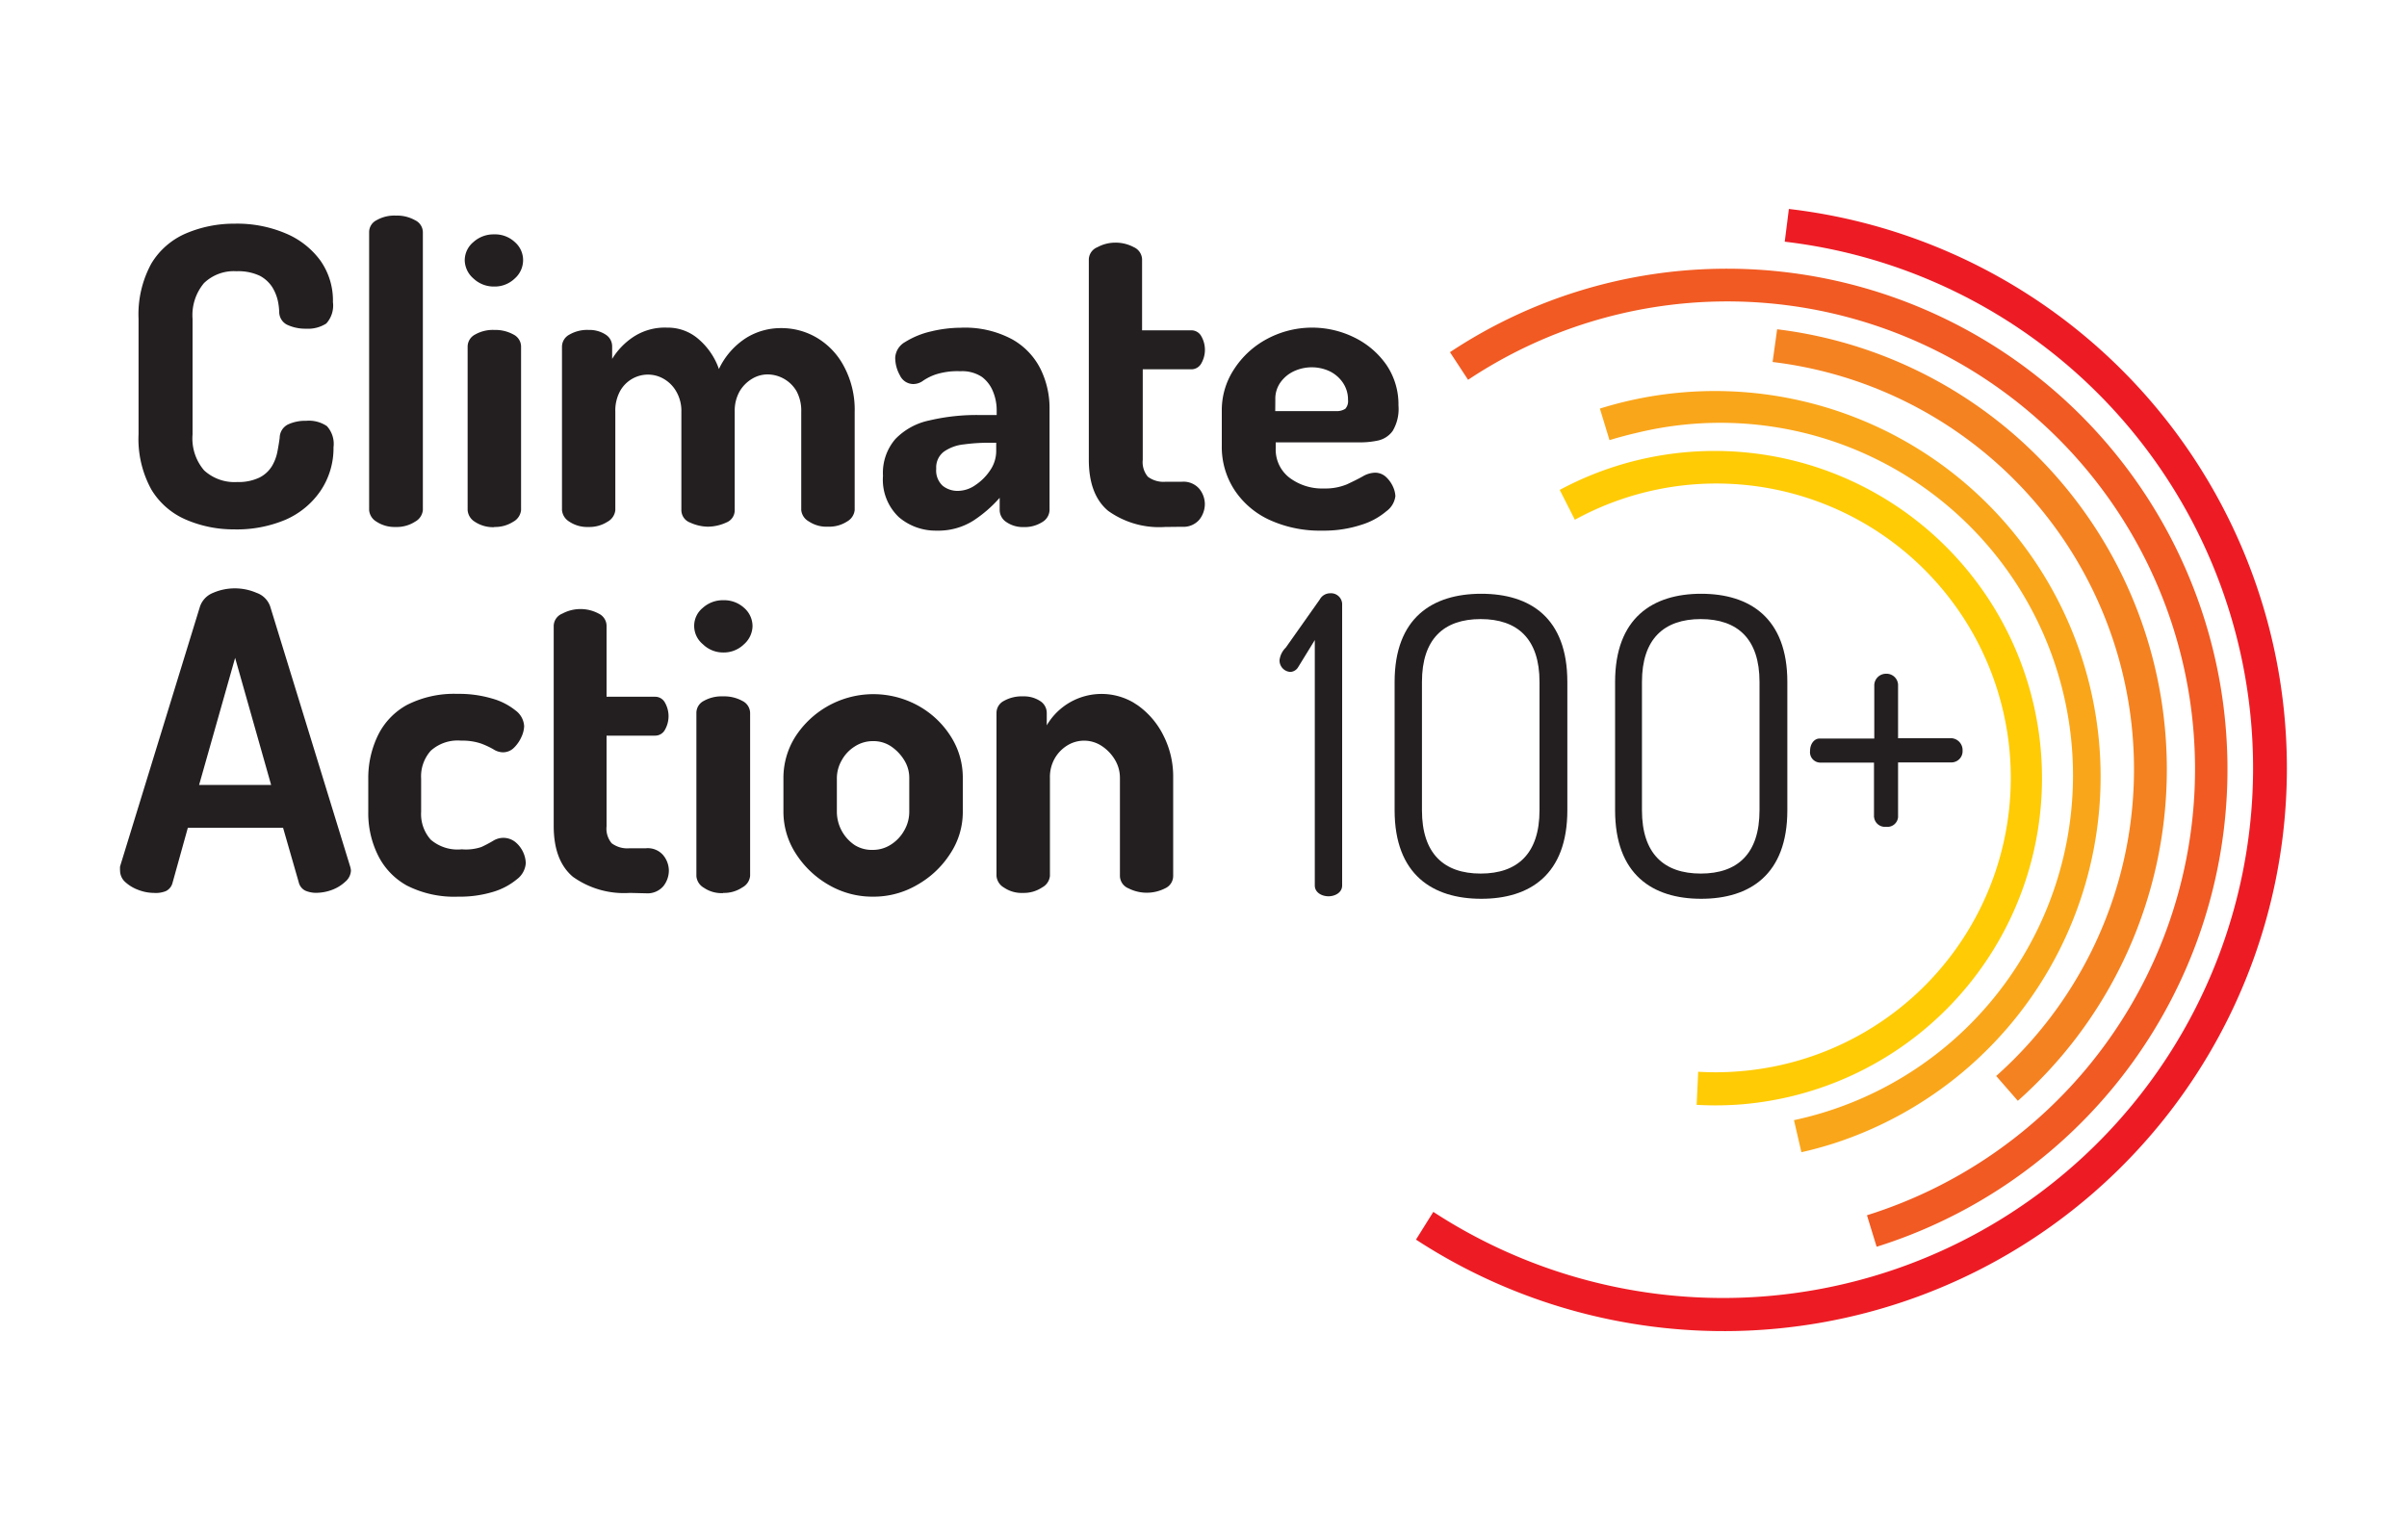 <svg xmlns="http://www.w3.org/2000/svg" viewBox="0 0 250 160"><g id="Calque_3" data-name="Calque 3"><path d="M148.87,125.91a55.06,55.06,0,1,0,36.5-100.8l.43-3.4a58.49,58.49,0,1,1-38.73,107.08Z" style="fill:#ed1c24"/><path d="M194.91,129.52l-1-3.26a48.58,48.58,0,1,0-41.43-86.8l-1.88-2.87a52,52,0,1,1,44.36,92.93Z" style="fill:#f15a22"/><path d="M207.33,111.79a42.62,42.62,0,0,0-23.22-74.18l.47-3.4a46.06,46.06,0,0,1,25,80.16Z" style="fill:#f58220"/><path d="M186.33,116.38a36.63,36.63,0,1,0-16.16-71.45c-1,.23-2,.49-3,.8l-1-3.28a40.06,40.06,0,0,1,24.16,76.39c-1.06.33-2.14.63-3.23.87Z" style="fill:#faa61a"/><path d="M181.11,114.72a34.69,34.69,0,0,1-4.89.07l.16-3.44a29.78,29.78,0,0,0,4.43-.06A30.58,30.58,0,1,0,163.57,54L162,50.9a34,34,0,1,1,19.08,63.82Z" style="fill:#ffcb05"/><path d="M136.56,66.5l-1.72,2.8a1,1,0,0,1-.82.51,1.19,1.19,0,0,1-1.12-1.24,2.19,2.19,0,0,1,.65-1.29l3.53-5a1.22,1.22,0,0,1,1.07-.64,1.16,1.16,0,0,1,1.25,1.06h0V92c0,.73-.73,1.12-1.42,1.12s-1.42-.39-1.42-1.12Z" style="fill:#231f20"/><path d="M144.85,84.18V70.85c0-6.66,3.92-9.16,9-9.16s8.94,2.5,8.94,9.16V84.18c0,6.71-3.91,9.2-8.94,9.2S144.85,90.89,144.85,84.18ZM159.9,70.85c0-4.47-2.28-6.53-6.11-6.53s-6.1,2.06-6.1,6.53V84.18c0,4.51,2.28,6.58,6.1,6.58s6.11-2.07,6.11-6.58Z" style="fill:#231f20"/><path d="M167.75,84.18V70.85c0-6.66,3.91-9.16,8.94-9.16s8.95,2.5,8.95,9.16V84.18c0,6.71-3.92,9.2-8.95,9.2S167.75,90.89,167.75,84.18Zm15-13.33c0-4.47-2.28-6.53-6.1-6.53s-6.11,2.06-6.11,6.53V84.18c0,4.51,2.28,6.58,6.11,6.58s6.1-2.07,6.1-6.58Z" style="fill:#231f20"/><path d="M194.64,84.9V79.23H189a1.08,1.08,0,0,1-1-1.21c0-.73.43-1.29,1-1.29h5.67V71.14A1.22,1.22,0,0,1,195.89,70a1.2,1.2,0,0,1,1.25,1.11v5.59h5.59A1.24,1.24,0,0,1,203.84,78a1.16,1.16,0,0,1-1.1,1.21h-5.6V84.9a1.11,1.11,0,0,1-1.25,1,1.13,1.13,0,0,1-1.24-1Z" style="fill:#231f20"/><path d="M24.28,55a12.46,12.46,0,0,1-4.94-1,7.75,7.75,0,0,1-3.62-3.14,10.89,10.89,0,0,1-1.33-5.74v-12a11,11,0,0,1,1.33-5.74,7.75,7.75,0,0,1,3.62-3.14,12.69,12.69,0,0,1,5-1,12.91,12.91,0,0,1,5.31,1,8.54,8.54,0,0,1,3.61,2.81,7.18,7.18,0,0,1,1.32,4.34,2.78,2.78,0,0,1-.69,2.22,3.5,3.5,0,0,1-2.11.54,4.41,4.41,0,0,1-2-.43A1.5,1.5,0,0,1,29,32.44a6.26,6.26,0,0,0-.15-1.22,4.66,4.66,0,0,0-.58-1.4A3.51,3.51,0,0,0,27,28.66a5.24,5.24,0,0,0-2.43-.48,4.47,4.47,0,0,0-3.38,1.23A5.18,5.18,0,0,0,20,33.13v12a5.09,5.09,0,0,0,1.2,3.74,4.66,4.66,0,0,0,3.44,1.21,5,5,0,0,0,2.32-.47,3.21,3.21,0,0,0,1.29-1.19,4.66,4.66,0,0,0,.56-1.48c.1-.52.18-1,.24-1.46a1.56,1.56,0,0,1,.86-1.38,4.24,4.24,0,0,1,1.89-.38,3.33,3.33,0,0,1,2.15.55,2.74,2.74,0,0,1,.69,2.2A7.92,7.92,0,0,1,33.29,51a8.52,8.52,0,0,1-3.64,3A13,13,0,0,1,24.28,55Z" style="fill:#231f20"/><path d="M41.09,54.75a3.4,3.4,0,0,1-2-.56A1.53,1.53,0,0,1,38.34,53V24.12a1.38,1.38,0,0,1,.77-1.24,3.7,3.7,0,0,1,2-.48,3.82,3.82,0,0,1,2,.48,1.4,1.4,0,0,1,.81,1.24V53a1.54,1.54,0,0,1-.81,1.2A3.5,3.5,0,0,1,41.09,54.75Z" style="fill:#231f20"/><path d="M51.32,29.77a3.06,3.06,0,0,1-2.15-.84,2.56,2.56,0,0,1-.9-1.87,2.46,2.46,0,0,1,.9-1.91,3.11,3.11,0,0,1,2.15-.8,3,3,0,0,1,2.15.8,2.47,2.47,0,0,1,.86,1.91,2.54,2.54,0,0,1-.86,1.87A3,3,0,0,1,51.32,29.77Zm0,25a3.4,3.4,0,0,1-2-.56A1.55,1.55,0,0,1,48.57,53V36a1.42,1.42,0,0,1,.77-1.24,3.73,3.73,0,0,1,2-.48,3.9,3.9,0,0,1,2,.48A1.41,1.41,0,0,1,54.12,36V53a1.55,1.55,0,0,1-.82,1.21A3.48,3.48,0,0,1,51.32,54.75Z" style="fill:#231f20"/><path d="M61.12,54.75a3.35,3.35,0,0,1-2-.56A1.56,1.56,0,0,1,58.37,53V36a1.43,1.43,0,0,1,.78-1.24,3.67,3.67,0,0,1,2-.48,3.08,3.08,0,0,1,1.75.48A1.44,1.44,0,0,1,63.58,36v1.29a7.32,7.32,0,0,1,2.15-2.25,5.94,5.94,0,0,1,3.56-1,4.84,4.84,0,0,1,3.27,1.2,7.2,7.2,0,0,1,2.11,3.1,7.75,7.75,0,0,1,2.86-3.25,6.8,6.8,0,0,1,3.59-1,7.2,7.2,0,0,1,3.72,1,7.53,7.53,0,0,1,2.83,3,9.52,9.52,0,0,1,1.1,4.73V53A1.54,1.54,0,0,1,88,54.17a3.43,3.43,0,0,1-2,.55A3.31,3.31,0,0,1,84,54.17,1.53,1.53,0,0,1,83.22,53V42.79a4.27,4.27,0,0,0-.49-2.15,3.51,3.51,0,0,0-3-1.74,3.13,3.13,0,0,0-1.61.45,3.71,3.71,0,0,0-1.29,1.29,4.1,4.1,0,0,0-.52,2.11V53a1.36,1.36,0,0,1-.88,1.29,4.67,4.67,0,0,1-1.91.43,4.56,4.56,0,0,1-1.85-.43,1.38,1.38,0,0,1-.9-1.29V42.79a4,4,0,0,0-.5-2.06A3.5,3.5,0,0,0,69,39.4a3.28,3.28,0,0,0-1.7-.48,3.32,3.32,0,0,0-2.9,1.72,4.25,4.25,0,0,0-.49,2.15V53a1.55,1.55,0,0,1-.82,1.21A3.47,3.47,0,0,1,61.12,54.75Z" style="fill:#231f20"/><path d="M97.28,55.13a5.88,5.88,0,0,1-3.91-1.39,5.35,5.35,0,0,1-1.66-4.3A5.38,5.38,0,0,1,93,45.61a6.85,6.85,0,0,1,3.53-1.93,21.36,21.36,0,0,1,5.22-.56h1.77v-.56a5.09,5.09,0,0,0-.37-1.85A3.52,3.52,0,0,0,102,39.17a3.69,3.69,0,0,0-2.26-.6,7.35,7.35,0,0,0-2.51.32,5.38,5.38,0,0,0-1.36.67,1.74,1.74,0,0,1-1,.34,1.54,1.54,0,0,1-1.4-.9,3.76,3.76,0,0,1-.49-1.85A2,2,0,0,1,94,35.54a8.77,8.77,0,0,1,2.67-1.1,13.43,13.43,0,0,1,3.1-.39,10.37,10.37,0,0,1,5.37,1.21,7.25,7.25,0,0,1,2.94,3.09,9.18,9.18,0,0,1,.93,4.09V53a1.51,1.51,0,0,1-.77,1.25,3.41,3.41,0,0,1-1.94.51,3,3,0,0,1-1.76-.51,1.51,1.51,0,0,1-.71-1.25V51.72a13.41,13.41,0,0,1-2.73,2.37A6.81,6.81,0,0,1,97.28,55.13ZM99.52,51a3.22,3.22,0,0,0,1.8-.61,5.47,5.47,0,0,0,1.53-1.54,3.54,3.54,0,0,0,.62-2V46h-.64a18.88,18.88,0,0,0-2.71.17,4.38,4.38,0,0,0-2.09.76,2.06,2.06,0,0,0-.79,1.77,2.15,2.15,0,0,0,.67,1.77A2.47,2.47,0,0,0,99.52,51Z" style="fill:#231f20"/><path d="M121,54.75a9.09,9.09,0,0,1-5.91-1.68q-2-1.68-2-5.3V26.93a1.41,1.41,0,0,1,.9-1.25,3.88,3.88,0,0,1,1.85-.47,4,4,0,0,1,1.92.47,1.44,1.44,0,0,1,.86,1.25v7.39h5.07a1.17,1.17,0,0,1,1.09.63,2.83,2.83,0,0,1,0,2.79,1.18,1.18,0,0,1-1,.63h-5.09v9.4a2.36,2.36,0,0,0,.53,1.76,2.71,2.71,0,0,0,1.87.52h1.68a2.17,2.17,0,0,1,1.79.73,2.54,2.54,0,0,1,.58,1.59,2.62,2.62,0,0,1-.58,1.63,2.17,2.17,0,0,1-1.79.73Z" style="fill:#231f20"/><path d="M137.31,55.13a12.55,12.55,0,0,1-5.4-1.09,8.7,8.7,0,0,1-3.67-3.1,8.15,8.15,0,0,1-1.34-4.62V42.66a7.7,7.7,0,0,1,1.27-4.29,9.23,9.23,0,0,1,3.4-3.14,9.91,9.91,0,0,1,9.13-.15A8.7,8.7,0,0,1,144,37.91a7.3,7.3,0,0,1,1.25,4.22,4.47,4.47,0,0,1-.6,2.64,2.55,2.55,0,0,1-1.53,1,8.78,8.78,0,0,1-1.91.19h-8.71v.65a3.68,3.68,0,0,0,1.4,3,5.63,5.63,0,0,0,3.63,1.14,5.83,5.83,0,0,0,2.37-.43c.62-.29,1.17-.56,1.63-.82a2.67,2.67,0,0,1,1.29-.39,1.67,1.67,0,0,1,1.12.43,3.15,3.15,0,0,1,.73,1,2.74,2.74,0,0,1,.26,1,2.27,2.27,0,0,1-.93,1.57,7.35,7.35,0,0,1-2.62,1.42A12.47,12.47,0,0,1,137.31,55.13Zm-4.86-12.42h6.28a1.63,1.63,0,0,0,1-.24,1.18,1.18,0,0,0,.28-.92,3.11,3.11,0,0,0-.52-1.77,3.53,3.53,0,0,0-1.37-1.2,4.4,4.4,0,0,0-3.75,0A3.56,3.56,0,0,0,133,39.72a2.92,2.92,0,0,0-.54,1.78Z" style="fill:#231f20"/><path d="M16,92.77a4.59,4.59,0,0,1-1.6-.3,4.14,4.14,0,0,1-1.37-.81,1.61,1.61,0,0,1-.56-1.21,3.13,3.13,0,0,1,0-.43l8.3-27a2.34,2.34,0,0,1,1.35-1.42,5.69,5.69,0,0,1,4.54,0A2.28,2.28,0,0,1,28.06,63l8.3,27a2.2,2.2,0,0,1,.09.43,1.6,1.6,0,0,1-.58,1.17,4.14,4.14,0,0,1-1.4.86,4.82,4.82,0,0,1-1.59.3,2.79,2.79,0,0,1-1.18-.23,1.29,1.29,0,0,1-.67-.86L29.4,86H19.51l-1.59,5.72a1.3,1.3,0,0,1-.69.86A2.75,2.75,0,0,1,16,92.77Zm4.68-11.22h7.48l-3.74-13.2Z" style="fill:#231f20"/><path d="M47.58,93.16A10.85,10.85,0,0,1,42.25,92a7.27,7.27,0,0,1-3-3.16,9.85,9.85,0,0,1-1-4.49V80.91a10.15,10.15,0,0,1,1-4.5,7.22,7.22,0,0,1,3-3.16,10.79,10.79,0,0,1,5.27-1.16,12,12,0,0,1,3.57.48,6.76,6.76,0,0,1,2.45,1.24,2.17,2.17,0,0,1,.9,1.64,2.89,2.89,0,0,1-.28,1.11,3.61,3.61,0,0,1-.77,1.12,1.61,1.61,0,0,1-1.14.48,1.86,1.86,0,0,1-1-.31,8.41,8.41,0,0,0-1.29-.6,6,6,0,0,0-2.06-.3A4.17,4.17,0,0,0,44.74,78a4,4,0,0,0-1,2.9v3.44a4,4,0,0,0,1,2.9,4.28,4.28,0,0,0,3.23,1A5,5,0,0,0,50,88a13.29,13.29,0,0,0,1.23-.65,2,2,0,0,1,1-.3,2,2,0,0,1,1.29.43,3,3,0,0,1,1.09,2.19,2.29,2.29,0,0,1-.92,1.68,7,7,0,0,1-2.54,1.33A11.9,11.9,0,0,1,47.58,93.16Z" style="fill:#231f20"/><path d="M65.42,92.77a9.15,9.15,0,0,1-5.91-1.67q-2-1.68-2-5.29V65a1.41,1.41,0,0,1,.9-1.25,4,4,0,0,1,3.77,0A1.42,1.42,0,0,1,63,65v7.39h5.07a1.15,1.15,0,0,1,1,.62,2.85,2.85,0,0,1,0,2.8,1.15,1.15,0,0,1-1,.62H63v9.42a2.36,2.36,0,0,0,.53,1.76,2.71,2.71,0,0,0,1.87.52H67.1a2.11,2.11,0,0,1,1.79.73,2.54,2.54,0,0,1,.58,1.59,2.62,2.62,0,0,1-.58,1.63,2.17,2.17,0,0,1-1.79.73Z" style="fill:#231f20"/><path d="M75.1,67.79A3,3,0,0,1,73,66.93a2.46,2.46,0,0,1-.9-1.87,2.41,2.41,0,0,1,.9-1.91,3.1,3.1,0,0,1,2.15-.79,3.07,3.07,0,0,1,2.13.79,2.52,2.52,0,0,1,.88,1.91,2.58,2.58,0,0,1-.88,1.87A3,3,0,0,1,75.1,67.79Zm0,25a3.25,3.25,0,0,1-2-.56,1.53,1.53,0,0,1-.77-1.2V74.07a1.4,1.4,0,0,1,.77-1.25,3.79,3.79,0,0,1,2-.47,3.91,3.91,0,0,1,2,.47,1.42,1.42,0,0,1,.81,1.25V91a1.52,1.52,0,0,1-.81,1.2A3.4,3.4,0,0,1,75.1,92.77Z" style="fill:#231f20"/><path d="M90.66,93.16a9,9,0,0,1-4.6-1.23,9.86,9.86,0,0,1-3.4-3.24,8,8,0,0,1-1.29-4.34V80.82a8,8,0,0,1,1.25-4.3A9.64,9.64,0,0,1,95.33,73.3a9.34,9.34,0,0,1,3.39,3.16A7.93,7.93,0,0,1,100,80.84v3.53a7.83,7.83,0,0,1-1.29,4.3,9.77,9.77,0,0,1-3.44,3.26A8.94,8.94,0,0,1,90.66,93.16Zm0-4.86a3.43,3.43,0,0,0,1.89-.56,4.08,4.08,0,0,0,1.38-1.48,3.87,3.87,0,0,0,.51-1.91V80.82A3.46,3.46,0,0,0,93.93,79a4.67,4.67,0,0,0-1.36-1.44A3.26,3.26,0,0,0,90.66,77a3.43,3.43,0,0,0-1.89.56A3.89,3.89,0,0,0,87.42,79a3.74,3.74,0,0,0-.5,1.87v3.53a4.19,4.19,0,0,0,1.85,3.4A3.34,3.34,0,0,0,90.66,88.3Z" style="fill:#231f20"/><path d="M106.27,92.77a3.25,3.25,0,0,1-2-.56,1.53,1.53,0,0,1-.77-1.2V74.07a1.4,1.4,0,0,1,.77-1.25,3.79,3.79,0,0,1,2-.47,3.06,3.06,0,0,1,1.74.47,1.46,1.46,0,0,1,.71,1.25v1.29a6.59,6.59,0,0,1,9-2.37l.45.29a8.45,8.45,0,0,1,2.68,3.16,9.39,9.39,0,0,1,1,4.38V91A1.41,1.41,0,0,1,121,92.3a4.19,4.19,0,0,1-3.78,0,1.42,1.42,0,0,1-.9-1.29V80.82a3.64,3.64,0,0,0-.5-1.85,4.42,4.42,0,0,0-1.35-1.44,3.32,3.32,0,0,0-3.57-.11,3.79,3.79,0,0,0-1.33,1.34,3.9,3.9,0,0,0-.52,2.06V91a1.52,1.52,0,0,1-.81,1.2A3.4,3.4,0,0,1,106.27,92.77Z" style="fill:#231f20"/></g></svg>